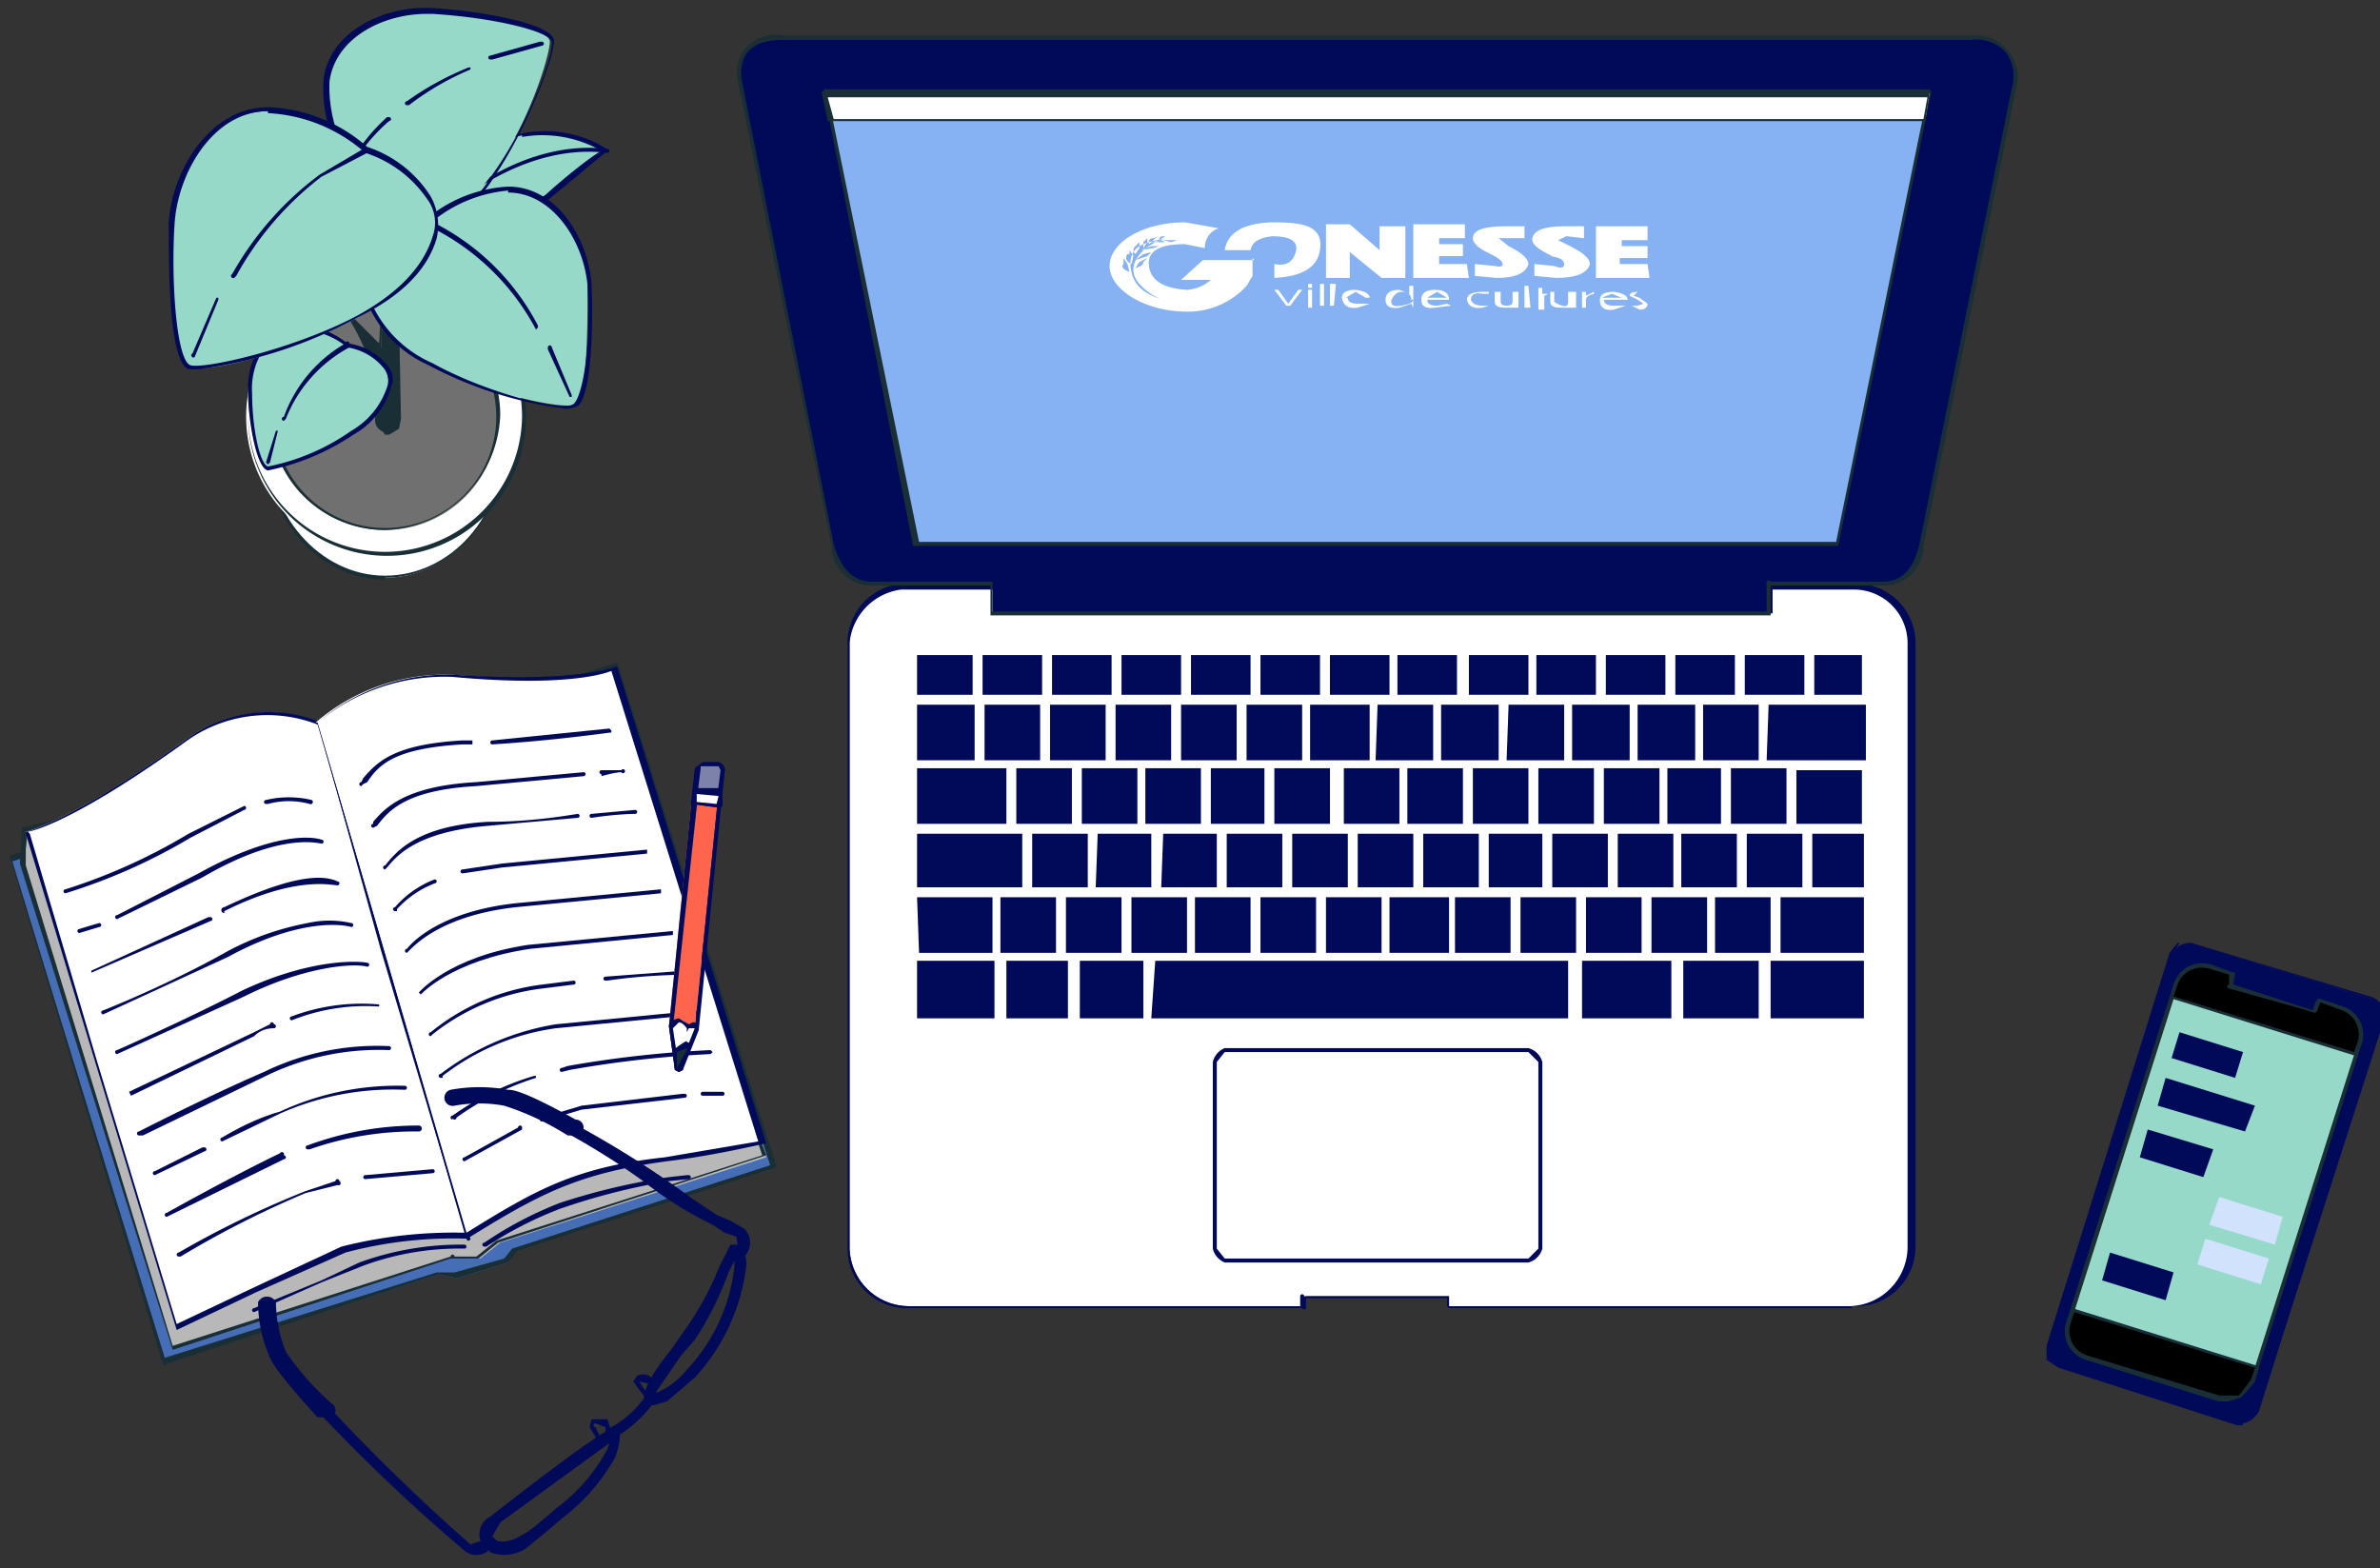 <svg xmlns="http://www.w3.org/2000/svg" data-name="illu demarches" viewBox="0 0 119.9 79"><rect x="0" y="0" width="119.9" height="79" fill="#333333" stroke="none"/><defs><clipPath id="a"><path fill="none" d="M0 0h119.9v79H0z" data-name="Rectangle 10619"/></clipPath></defs><g clip-path="url(#a)" data-name="Groupe 18763"><path fill="#fff" d="M25.4 22.2c0-3.9-2.7-7-6-7s-6 3.1-6 7 2.7 6.9 6 6.9 6-3.1 6-7" data-name="Tracé 130420"/><path fill="#1a2e35" d="M19.4 29.2c-3.4 0-6.1-3.2-6.1-7s2.7-7.1 6-7.1 6.2 3.2 6.2 7-2.7 7-6.1 7m0-13.8c-3.3 0-6 3-6 6.8s2.7 6.9 6 6.9 6-3 6-6.8-2.7-6.9-6-6.9" data-name="Tracé 130421"/><path fill="#fff" d="M26.4 21a7 7 0 1 0-7 7 7 7 0 0 0 7-7" data-name="Tracé 130422"/><path fill="#1a2e35" d="M19.4 28a7 7 0 1 1 7.1-7 7 7 0 0 1-7.1 7m0-14a6.9 6.9 0 1 0 6.9 7 7 7 0 0 0-6.9-7" data-name="Tracé 130423"/><path fill="#707070" d="M25.1 21a5.7 5.7 0 1 1-5.7-5.7 5.7 5.7 0 0 1 5.7 5.6" data-name="Tracé 130424"/><path fill="#1a2e35" d="M19.4 26.7a5.8 5.8 0 1 1 5.8-5.8 6 6 0 0 1-5.8 5.8m0-11.3a5.6 5.6 0 1 0 5.6 5.5 5.6 5.6 0 0 0-5.6-5.5" data-name="Tracé 130425"/><path fill="#1a2e35" d="M18.7 9.6s.6 2.7.7 4.1l-.2 3.8-1.5-1.4a10 10 0 0 1 1.2 3.1c.2 1.6 0 1.9 0 1.9a.6.6 0 0 0 1.1.4l.1-.4-.1-5.3a6 6 0 0 1 1.1-2.6l-1 .2Z" data-name="Tracé 130426"/><path fill="#1a2e35" d="M19.6 21.9h-.2l-.5-.7v-1.9a10 10 0 0 0-1.3-3.2V16a.1.1 0 0 1 .2 0l1.3 1.3.2-3.6-.7-4a.1.1 0 0 1 .2-.1l1.3 3.7 1-.2h.1a.1.1 0 0 1 0 .2 6 6 0 0 0-1.1 2.5l.1 5.3-.1.5zM19 21l.3.5.5-.1.1-.4-.1-5.3a6 6 0 0 1 1-2.5l-.9.2-1-2.5.5 2.7-.2 3.8a.1.1 0 0 1-.2 0l-1-1a9 9 0 0 1 1 2.7z" data-name="Tracé 130427"/><path fill="#96d9c9" d="M26.4 6.8a6 6 0 0 1 4.2.7s-1.6 1.3-3 2.3-4.6.2-4.6.2 1-2.8 3.4-3.2" data-name="Tracé 130428"/><path fill="#000a58" d="M25.6 10.5 23 10c0-.1 1-2.8 3.4-3.3a6 6 0 0 1 4.2.8v.1L27.7 10a4 4 0 0 1-2.1.6M23 10c.6.1 3.3.7 4.5-.2 1.1-1 2.4-2 2.8-2.2a6 6 0 0 0-4-.7v-.1c-2 .5-3 2.7-3.3 3.2" data-name="Tracé 130429"/><path fill="#000a58" d="M23 10.1s3.4-3.1 7.6-2.6a.1.1 0 1 1 0 .2c-4.1-.5-7.5 2.5-7.5 2.5z" data-name="Tracé 130430"/><path fill="#96d9c9" d="M17.6 8.3a7 7 0 0 1-1.2-4.2c.3-2.3 2.9-3.6 5.3-3.5s6 .8 6 1.5-1.1 4.3-3 6.8-4 3.5-5.4 2.4a5 5 0 0 1-1.7-3" data-name="Tracé 130431"/><path fill="#000a58" d="M20.7 11.8a2 2 0 0 1-1.4-.4 5 5 0 0 1-1.8-3A7 7 0 0 1 16.3 4c.3-2.4 3-3.7 5.4-3.6 2 .1 6 .7 6.2 1.6.1.7-1.3 4.4-3 6.9a6 6 0 0 1-3.9 2.8zM21.5.7c-2.2 0-4.6 1.2-4.9 3.4a7 7 0 0 0 1.2 4.2 5 5 0 0 0 1.7 3 2 2 0 0 0 1.6.3 6 6 0 0 0 3.7-2.8c1.8-2.5 3.1-6 3-6.7-.1-.5-2.8-1.2-6-1.4z" data-name="Tracé 130432"/><path fill="#000a58" d="M24.8 3h-.1a.1.1 0 0 1 0-.2l2.5-.7h.1a.1.1 0 0 1 0 .2z" data-name="Tracé 130433"/><path fill="#000a58" d="M20.5 5.3a.1.1 0 0 1 0-.2 15 15 0 0 1 3.1-1.7h.1v.1a14 14 0 0 0-3.1 1.8" data-name="Tracé 130434"/><path fill="#000a58" d="M17.6 8.5a.1.1 0 0 1 0-.2 9 9 0 0 1 1.9-2.4h.1a.1.1 0 0 1 0 .2 9 9 0 0 0-1.9 2.3" data-name="Tracé 130435"/><path fill="#96d9c9" d="M17.5 17.4a4 4 0 0 0-2.7-.8c-1.4.1-2.3 1.7-2.3 3.2s.5 3.7 1 3.8a11 11 0 0 0 4.3-1.8c1.5-1 2.2-2.5 1.5-3.3a3 3 0 0 0-1.8-1.1" data-name="Tracé 130436"/><path fill="#000a58" d="M13.5 23.7c-.6-.1-1-2.6-1-3.9-.1-1.5.7-3.2 2.3-3.4a4 4 0 0 1 2.7.9 3 3 0 0 1 2 1.1 1 1 0 0 1 .2 1.1 4 4 0 0 1-1.9 2.4 12 12 0 0 1-4.3 1.8m1.6-7h-.3c-1.4.1-2.2 1.7-2.1 3.1 0 1.8.4 3.6.8 3.7a11 11 0 0 0 4.2-1.8 4 4 0 0 0 1.8-2.2 1 1 0 0 0-.2-1 3 3 0 0 0-1.8-1 4 4 0 0 0-2.4-.9" data-name="Tracé 130437"/><path fill="#000a58" d="m13.5 23.4-.1-.1.5-1.6h.1l-.4 1.6z" data-name="Tracé 130438"/><path fill="#000a58" d="M14.3 21.2a.1.1 0 0 1 0-.2 7 7 0 0 1 3.1-3.7.1.1 0 0 1 .2 0 .1.1 0 0 1 0 .2 7 7 0 0 0-3.2 3.6" data-name="Tracé 130439"/><path fill="#96d9c9" d="M21.4 11.2a7 7 0 0 1 4.2-1.7c2.2 0 4 2.4 4 4.8s0 5.9-.7 6.1-4.5-.6-7.2-2-4-3.6-3-5.2a5 5 0 0 1 2.7-2" data-name="Tracé 130440"/><path fill="#000a58" d="M28.6 20.6a20 20 0 0 1-7-2.2 6 6 0 0 1-3.2-3.4 2 2 0 0 1 .2-1.8 5 5 0 0 1 2.8-2.1 7 7 0 0 1 4.2-1.7c2.4 0 4 2.5 4.2 4.9.1 2 0 6-.8 6.2zm-3-11a7 7 0 0 0-4.1 1.8 5 5 0 0 0-2.7 2 2 2 0 0 0-.2 1.6 6 6 0 0 0 3.2 3.3c2.7 1.5 6.4 2.4 7 2.1.5-.1 1-2.8.8-6-.2-2.3-1.8-4.7-4-4.7m-4.2 1.6" data-name="Tracé 130441"/><path fill="#000a58" d="M28.8 20h-.1l-1.1-2.4v-.1a.1.1 0 0 1 .2 0l1 2.4z" data-name="Tracé 130442"/><path fill="#000a58" d="M27 16.6a12 12 0 0 0-5.6-5.3V11a12 12 0 0 1 5.7 5.4v.1" data-name="Tracé 130443"/><path fill="#96d9c9" d="M18.4 7.6a8 8 0 0 0-4.9-2c-2.7 0-4.6 2.8-4.8 5.6s0 7 .9 7.3 5.3-.8 8.4-2.5 4.7-4.2 3.6-6a6 6 0 0 0-3.2-2.4" data-name="Tracé 130444"/><path fill="#000a58" d="M10 18.6h-.5c-1-.4-1-5-1-7.4.2-2.8 2.2-5.8 5-5.8a8 8 0 0 1 5 2 6 6 0 0 1 3.2 2.5A3 3 0 0 1 22 12q-.7 2.4-4 4a23 23 0 0 1-8 2.6m3.5-13c-2.7 0-4.5 3-4.7 5.6-.2 3 .1 7 .8 7.2s5.2-.8 8.4-2.5q3.1-1.7 3.8-4a2 2 0 0 0-.3-1.9 6 6 0 0 0-3.1-2.3 8 8 0 0 0-4.9-2" data-name="Tracé 130445"/><path fill="#000a58" d="M9.8 18a.1.1 0 0 1-.1-.2l1.2-2.8h.1v.1z" data-name="Tracé 130446"/><path fill="#000a58" d="M11.8 14a.1.1 0 0 1-.1-.2 16 16 0 0 1 4.4-5l2.2-1.3a.1.1 0 0 1 .2 0 .1.1 0 0 1 0 .2l-2.3 1.2a16 16 0 0 0-4.3 5z" data-name="Tracé 130447"/><path fill="#000a58" d="m112.7 71.6-9-2.8a1 1 0 0 1-.5-1l6.2-19.7a1 1 0 0 1 1-.6l9 2.8a1 1 0 0 1 .6 1l-6.2 19.8a1 1 0 0 1-1 .5" data-name="Tracé 130448"/><path fill="#000a58" d="M113 71.8h-.3l-9-2.9-.6-.4v-.7l6.2-19.8.4-.5h.7l9 2.7a1 1 0 0 1 .7 1.2L113.8 71a1 1 0 0 1-.8.7m-2.8-24.2h-.4l-.3.5-6.2 19.7v.6l.4.3 9 2.8a.7.7 0 0 0 1-.5l6.2-19.7a1 1 0 0 0-.5-.9l-9-2.8z" data-name="Tracé 130449"/><path fill="#96d9c9" d="m118 50.8-1.2-.4-.2.6-4.3-1.3.2-.6-1.2-.4a1.4 1.4 0 0 0-1.7.9l-5.4 17a1.4 1.4 0 0 0 1 1.8l6.6 2a1.4 1.4 0 0 0 1.7-.9l5.4-17a1.4 1.4 0 0 0-1-1.7" data-name="Tracé 130450"/><path fill="#1a2e35" d="M112.2 70.6h-.4l-6.7-2.1a1.5 1.5 0 0 1-1-1.9l5.4-17a1.5 1.5 0 0 1 1.9-1l1.1.4h.1l-.1.6 4 1.3.2-.5.1-.1 1.2.4a1.5 1.5 0 0 1 1 1.8l-5.4 17a2 2 0 0 1-1.4 1.1m-1.3-21.9a1.3 1.3 0 0 0-1.2 1l-5.4 17a1.3 1.3 0 0 0 .9 1.6l6.6 2a1.3 1.3 0 0 0 1.6-.8l5.4-17a1.3 1.3 0 0 0-.8-1.7l-1.1-.3-.2.5h-.1l-4.3-1.2a.1.1 0 0 1 0-.2l.1-.5-1-.3z" data-name="Tracé 130451"/><path d="m118.7 53.1.2-.6a1.4 1.4 0 0 0-1-1.7l-1.1-.4-.2.6-4.3-1.3.2-.6-1.2-.4a1.4 1.4 0 0 0-1.7.9l-.2.6Z" data-name="Tracé 130452"/><path fill="#1a2e35" d="m118.7 53.2-9.3-2.9.1-.7.7-.9 1.2-.1 1.1.4h.1l-.1.6 4 1.3.2-.5.1-.1 1.2.4a1.5 1.5 0 0 1 1 1.8zm-9.2-3 9.1 2.8.2-.6a1.3 1.3 0 0 0-.8-1.5l-1.1-.4-.2.5h-.1l-4.3-1.2a.1.1 0 0 1 0-.2v-.5l-1-.3a1.3 1.3 0 0 0-1.6.8Z" data-name="Tracé 130453"/><path d="m104.5 66-.3.7a1.4 1.4 0 0 0 1 1.7l6.6 2a1.4 1.4 0 0 0 1.7-.9l.2-.6Z" data-name="Tracé 130454"/><path fill="#1a2e35" d="M112.2 70.6h-.4l-6.7-2.1a1.5 1.5 0 0 1-1-1.9l.3-.6v-.1l9.3 2.9.1.1-.2.7-.7.8zm-7.7-4.5-.2.6a1.3 1.3 0 0 0 .9 1.6l6.6 2h1l.6-.8.2-.6Z" data-name="Tracé 130455"/><path fill="#000a58" d="m109.4 53.3.4-1.3 3.2 1-.4 1.3Z" data-name="Tracé 130977"/><path fill="#d1e2fc" d="m111.3 61.7.5-1.4 3.2 1-.4 1.4Z" data-name="Tracé 130978"/><path fill="#d1e2fc" d="m110.7 63.7.4-1.3 3.2 1-.4 1.3Z" data-name="Tracé 130979"/><path fill="#000a58" d="m107.8 58.3.4-1.4 3.3 1-.5 1.4Z" data-name="Tracé 130980"/><path fill="#000a58" d="m105.9 64.5.4-1.4 3.2 1-.4 1.4Z" data-name="Tracé 130981"/><path fill="#000a58" d="m108.7 55.7.4-1.4 4.5 1.4-.5 1.3Z" data-name="Tracé 130982"/><path fill="#466eb6" d="M39 58.7 26 63l-.4.6-2.6.8-.9-.2-13.8 4.5L.6 43.3 31 33.5Z" data-name="Tracé 130456"/><path fill="#1a2e35" d="M8.4 68.7a.1.1 0 0 1-.2 0L.5 43.2v-.1L31 33.4h.1l8 25.3v.1l-13 4.2-.5.6-2.6.8-.9-.2zM.6 43.4l7.7 25L22 64.1h.9l2.5-.7.4-.5 13-4.2-8-25Z" data-name="Tracé 130457"/><path fill="#b8b8b8" d="m38.6 58.3-.2-.7-8-22.7-29 7-.2 1.7 7.5 24.3 14.1-4.6 1.4.1 1-.8Z" data-name="Tracé 130458"/><path fill="#1a2e35" d="M8.7 68 1 43.5l.1-1.7v-.1l29.2-7 8 22.7.3.8-13.5 4.4-1 .8h-1.4zM1.3 43.6l7.4 24.2 14-4.5a.1.1 0 0 1 .2 0H24l1-.8 13.4-4.3-.2-.6-8-22.6-28.9 7Z" data-name="Tracé 130459"/><path fill="#fff" d="m16 36.4 7.6 25.8a20 20 0 0 0-6.4.7c-3.4 1.3-5.3 2.7-8.3 4l-7.6-25s2.3-.5 8-4.6a7 7 0 0 1 6.8-.9" data-name="Tracé 130460"/><path fill="#000a58" d="M8.9 67 1.3 42v-.1c.1 0 2.4-.6 8-4.6a7 7 0 0 1 6.9-.9l7.5 26a.1.1 0 0 1-.2 0 21 21 0 0 0-6.1.7l-4.5 2zM1.5 42l3.4 11.5 4 13.2 3.8-1.8 4.5-2.1a23 23 0 0 1 6.2-.7L16 36.5a7 7 0 0 0-6.7.9c-5 3.6-7.3 4.4-7.9 4.5" data-name="Tracé 130461"/><path fill="#fff" d="m16 36.4 7.5 25.8c3.4-2 5.4-3.2 10-3.8 2.5-.3 4.9-.8 4.9-.8l-7.5-23.9s-2 .8-8 .3a10 10 0 0 0-7 2.4" data-name="Tracé 130462"/><path fill="#000a58" d="M23.6 62.3h-.1l-4.3-14.4L16 36.4a10 10 0 0 1 7-2.4c6 .4 8-.4 8-.4h.1l7.5 24c-.1 0-2.5.6-5 .9-4.5.6-6.5 1.7-9.9 3.8M16 36.4l7.5 25.7c3.4-2.1 5.4-3.3 10-3.8l4.7-.8-7.4-23.7c-.5.2-2.6.8-8 .3a10 10 0 0 0-6.8 2.3" data-name="Tracé 130463"/><path fill="#000a58" d="M13.4 40.5a.1.1 0 0 1 0-.2 5 5 0 0 1 2.3 0 .1.1 0 0 1-.1.2 4 4 0 0 0-2.1 0" data-name="Tracé 130464"/><path fill="#000a58" d="M3.3 45a.1.1 0 0 1 0-.2A29 29 0 0 0 9.5 42l2.8-1.4a.1.1 0 1 1 0 .2l-2.7 1.4A29 29 0 0 1 3.3 45" data-name="Tracé 130465"/><path fill="#000a58" d="M5.9 46.3a.1.1 0 0 1 0-.2L10 44c3.6-2 5.6-1.9 6.2-1.7a.1.1 0 1 1 0 .2c-.5-.1-2.4-.4-6 1.7z" data-name="Tracé 130466"/><path fill="#000a58" d="M4 47a.1.1 0 0 1 0-.2s.3-.1 1-.3a.1.1 0 0 1 0 .2z" data-name="Tracé 130467"/><path fill="#000a58" d="M11.3 46a.1.1 0 0 1 0-.3q4.2-2 5.7-1.3a.1.1 0 1 1 0 .2c-.3 0-2.1-.5-5.7 1.3" data-name="Tracé 130468"/><path fill="#000a58" d="M4.6 49v-.1l5.9-2.7h.1a.1.1 0 0 1 0 .2z" data-name="Tracé 130469"/><path fill="#000a58" d="M5.2 51.1a.1.1 0 0 1 0-.2s3.3-1.3 6.3-3a14 14 0 0 1 4-1.4 5 5 0 0 1 2.2 0 .1.1 0 1 1 0 .2c-.7-.2-2.9-.3-6.2 1.5z" data-name="Tracé 130470"/><path fill="#000a58" d="M5.9 53.1a.1.1 0 0 1 0-.2s3.4-1.5 6.3-3c3.4-1.6 5.8-1.5 6.3-1.4a.1.1 0 1 1 0 .2c-.7-.2-3.2 0-6.2 1.5z" data-name="Tracé 130471"/><path fill="#000a58" d="M14.7 51.4a.1.1 0 0 1 0-.2 10 10 0 0 1 4.4-.6v.1H19a10 10 0 0 0-4.3.7" data-name="Tracé 130472"/><path fill="#000a58" d="m6.6 55.2-.1-.2 6.3-3 .8-.4a.1.1 0 0 1 .2 0 .1.1 0 0 1 0 .2q-.6 0-1 .4z" data-name="Tracé 130473"/><path fill="#000a58" d="M7.2 57.2H7a.1.1 0 0 1 0-.2s3.5-1.8 6.3-3a13 13 0 0 1 6.3-1.3.1.1 0 1 1 0 .2 13 13 0 0 0-6.2 1.3z" data-name="Tracé 130474"/><path fill="#000a58" d="M11.2 57.5a.1.1 0 0 1 0-.2q1.5-.9 2.9-1.3a14 14 0 0 1 6.3-1.3.1.1 0 1 1 0 .2 14 14 0 0 0-6.3 1.2z" data-name="Tracé 130475"/><path fill="#000a58" d="M7.8 59.2a.1.1 0 0 1 0-.2l2.4-1.2h.1a.1.1 0 0 1 0 .2z" data-name="Tracé 130476"/><path fill="#000a58" d="M15.5 57.9a.1.1 0 0 1 0-.2 16 16 0 0 1 5.6-1 .1.1 0 1 1 0 .3 16 16 0 0 0-5.5.9" data-name="Tracé 130477"/><path fill="#000a58" d="M8.4 61.3a.1.1 0 0 1 0-.2s3.2-1.8 5.7-3a.1.1 0 0 1 .2.1.1.1 0 0 1 0 .2z" data-name="Tracé 130478"/><path fill="#000a58" d="M18.4 59.4a.1.1 0 0 1 0-.2l3.4-.3a.1.1 0 0 1 0 .2z" data-name="Tracé 130479"/><path fill="#000a58" d="M9 63.3a.1.1 0 0 1 0-.2 49 49 0 0 1 6.4-3.1l1.5-.5a.1.1 0 0 1 .2 0 .1.1 0 0 1-.1.2l-1.6.4a49 49 0 0 0-6.3 3.2" data-name="Tracé 130480"/><path fill="#000a58" d="M18.2 39.6a.1.1 0 0 1 0-.2l.1-.2c.7-.8 1.5-1.7 5-1.9h.5v.2h-.5c-3.4.2-4.2 1-4.8 1.9l-.2.1" data-name="Tracé 130481"/><path fill="#000a58" d="M24.8 37.5a.1.1 0 0 1 0-.2l5.9-.6.1.1v.1c-.1 0-2.8.4-6 .6" data-name="Tracé 130482"/><path fill="#000a58" d="M18.8 41.7a.1.1 0 0 1 0-.2v-.1c.6-.7 1.6-1.8 5.2-2l5.4-.5a.1.1 0 1 1 0 .2l-5.4.5c-3.5.2-4.4 1.2-5 2z" data-name="Tracé 130483"/><path fill="#000a58" d="M30.3 39a.1.1 0 0 1 0-.2h1a.1.1 0 1 1 0 .1s-.3 0-1 .2" data-name="Tracé 130484"/><path fill="#000a58" d="M19.4 43.8a.1.1 0 0 1 0-.2c.5-.6 1.5-2 5.2-2.2q2.1 0 4.5-.4a.1.1 0 1 1 0 .2l-4.5.4c-3.6.3-4.6 1.5-5.1 2.1z" data-name="Tracé 130485"/><path fill="#000a58" d="M29.8 41.2a.1.1 0 0 1 0-.2l2.2-.2a.1.1 0 1 1 0 .2s-.9 0-2.2.2" data-name="Tracé 130486"/><path fill="#000a58" d="M20 45.9h-.1a.1.1 0 0 1 0-.2 5 5 0 0 1 2-1.4.1.1 0 0 1 0 .2 5 5 0 0 0-1.9 1.3" data-name="Tracé 130487"/><path fill="#000a58" d="M23.3 44a.1.1 0 0 1 0-.2l2-.3 7.3-.7v.2l-7.3.7z" data-name="Tracé 130488"/><path fill="#000a58" d="M20.5 48a.1.1 0 0 1 0-.2c.3-.4 1.8-1.9 5.5-2.3l7.3-.7v.2l-7.3.7c-3.6.4-5 1.8-5.4 2.2" data-name="Tracé 130489"/><path fill="#000a58" d="M21.1 50s1.5-1.8 5.5-2.4l7.3-.7v.2l-7.2.7c-4 .6-5.5 2.3-5.5 2.3" data-name="Tracé 130490"/><path fill="#000a58" d="M21.7 52.2a.1.1 0 0 1 0-.2 11 11 0 0 1 5.6-2.4l1.6-.2a.1.1 0 1 1 0 .2l-1.6.2a11 11 0 0 0-5.5 2.3z" data-name="Tracé 130491"/><path fill="#000a58" d="M30.5 49.4a.1.1 0 0 1 0-.2l4-.3h.1a.1.1 0 0 1 0 .2s-2 0-4 .3" data-name="Tracé 130492"/><path fill="#000a58" d="M22.3 54.3h-.1a.1.1 0 0 1 0-.2 13 13 0 0 1 5.8-2.5l7.2-.7v.2l-7.2.7a12 12 0 0 0-5.7 2.4" data-name="Tracé 130493"/><path fill="#000a58" d="M22.8 56.4a.1.1 0 0 1 0-.2 14 14 0 0 1 4.1-2h.1v.1a14 14 0 0 0-4 2 .1.1 0 0 1-.2 0" data-name="Tracé 130494"/><path fill="#000a58" d="M28.3 54a.1.1 0 0 1 0-.2l.3-.1a56 56 0 0 1 7.2-.8l.1.1-.1.1a56 56 0 0 0-7.1.8z" data-name="Tracé 130495"/><path fill="#000a58" d="M23.4 58.5a.1.1 0 0 1 0-.2l2.7-1.5a.1.1 0 0 1 .2 0v.1z" data-name="Tracé 130496"/><path fill="#000a58" d="M27.3 56.5a.1.1 0 0 1 0-.2l2-.6 5.1-.6h.1a.1.1 0 0 1 0 .2l-5.2.6z" data-name="Tracé 130497"/><path fill="#000a58" d="M35.4 55.2a.1.1 0 0 1 0-.2h1a.1.1 0 0 1 0 .2s-.4 0-1 0" data-name="Tracé 130498"/><path fill="#000a58" d="M12.8 66.1a.1.1 0 0 1 0-.2l3.4-1.4 1.9-.9a15 15 0 0 1 5.3-.9.1.1 0 0 1 0 .2 14 14 0 0 0-5.2.9l-2 .8z" data-name="Tracé 130499"/><path fill="#000a58" d="M24.5 62.8h-.1a.1.1 0 0 1 0-.2 19 19 0 0 1 3.8-2 33 33 0 0 1 5.5-1.3l.9-.1h.1a.1.1 0 0 1 0 .2l-1 .1a33 33 0 0 0-5.5 1.4 19 19 0 0 0-3.7 1.9" data-name="Tracé 130500"/><path fill="#ff644c" d="m35 51.8-.7 2H34l-.3-2.1 1.3-13 .3-.2h.8a.3.3 0 0 1 .2.4Z" data-name="Tracé 130501"/><path fill="#000a58" d="m34.2 54-.2-.1-.3-2.2 1.3-13 .4-.3h.8a.4.4 0 0 1 .3.5l-1.3 13-.8 2zm-.3-2.2.3 2 .8-2 1.3-12.9-.1-.2h-.9v.1Z" data-name="Tracé 130502"/><path fill="#7d82aa" d="m36.3 40.6.1-1.8-.2-.3h-.8l-.3.2-.1 1.7Z" data-name="Tracé 130503"/><path fill="#000a58" d="m36.3 40.7-1.5-.2.2-1.8.4-.3h.8a.4.4 0 0 1 .3.5Zm-1.2-.4 1 .1.2-1.6-.1-.2h-.9v.1Z" data-name="Tracé 130504"/><path fill="#fff" d="m34.3 53.8.8-2-.2-.2-.3.1s-.1-.4-.4-.3l-.4.3.3 2.1z" data-name="Tracé 130505"/><path fill="#000a58" d="m34.2 54-.2-.1-.3-2.2q0-.3.5-.4l.5.3.2-.1q.3 0 .3.3l-.8 2v.1zm-.3-2.2.3 2 .8-2h-.3l-.1.2v-.2s-.2-.3-.4-.3z" data-name="Tracé 130506"/><path fill="#1a2e35" d="m34 53 .1.8h.1l.5-1-.1-.2-.6.3" data-name="Tracé 130507"/><path fill="#000a58" d="m34.2 54-.2-.1-.1-1q.8-.6.7-.4.2 0 .2.3l-.4 1v.1zm-.1-1v.8l.5-.9v-.1z" data-name="Tracé 130508"/><path fill="#fff" d="M35 39.8v.6l1.2.2.1-.7Z" data-name="Tracé 130509"/><path fill="#000a58" d="m36.3 40.7-1.4-.2v-.8h1.4v.1h.1v.8zm-1.2-.3 1 .1.1-.4-1.1-.1Z" data-name="Tracé 130510"/><path fill="#000a58" d="m33.6 70.6-.7.2-.4-.2q-.3-.6 1.3-2.6l.7-1a15 15 0 0 0 1.7-3.1l.6-1.2h.4q.4.4.4 1a10 10 0 0 1-2.6 5.7zm-.6-.4a4 4 0 0 0 1.6-1.2 9 9 0 0 0 2.4-5.2v-.3l-.3.6a16 16 0 0 1-1.7 3.4l-.7.8zm4.3-6.5" data-name="Tracé 130511"/><path fill="#000a58" d="M26.5 78a2 2 0 0 1-1.8.2l-.5-.6a1 1 0 0 1 .5-1.2s5.6-4.4 6.1-4.4l.4.2q.1.3-.2 1.2a10 10 0 0 1-2.7 3.1l-.7.6zm4.2-5.3-5.5 4-.4.7.2.2q.8.3 2.3-1l.7-.6a9 9 0 0 0 2.6-3zm.1.5" data-name="Tracé 130512"/><path fill="#000a58" d="m31 72.6-.4-.1V72a5 5 0 0 0 2-1.8l.3-.2a.3.3 0 0 1 .2.4 6 6 0 0 1-2.1 2" data-name="Tracé 130513"/><path fill="#000a58" d="M16.5 71.4H16c-2.1-2.3-2.3-2.8-2.4-3a7 7 0 0 1-.6-2.8.5.5 0 0 1 .9 0 7 7 0 0 0 .5 2.5 14 14 0 0 0 2.3 2.6.4.4 0 0 1 0 .7z" data-name="Tracé 130514"/><path fill="#000a58" d="M24.5 78.2a1 1 0 0 1-1 0 90 90 0 0 1-7.4-7v-.4h.4a98 98 0 0 0 7.2 7l.6-.2h.4v.4z" data-name="Tracé 130515"/><path fill="#000a58" d="M29 57.2h-.4a14 14 0 0 0-3.2-1.5 7 7 0 0 0-2.5 0 .4.4 0 1 1-.2-.8 8 8 0 0 1 2.9 0c.2 0 .7 0 3.4 1.5a.4.4 0 0 1 0 .8" data-name="Tracé 130516"/><path fill="#000a58" d="M37.5 63.4h-.3V63l-.1-.7-.6-.2-.6-.4a19 19 0 0 1-3.5-2.2q-1.8-1.3-3.8-2.4v-.4l.3-.1a50 50 0 0 1 6 3.8l1.2.8.7.3.7.4a1 1 0 0 1 0 1.4z" data-name="Tracé 130517"/><path fill="#000a58" d="M30.4 72.7h-.2l-.5-.8.1-.4h.8l.2.6zm-.4-1a.1.1 0 0 0 0 .2l.3.6.2-.4v-.2z" data-name="Tracé 130518"/><path fill="#000a58" d="M32.8 70.4h-.3l-.6-.8.2-.3q.5-.2.8.2v.8zm-.6-.8.4.6.1-.2v-.3z" data-name="Tracé 130519"/><path fill="#fff" d="M93.5 29.5h-48a3 3 0 0 0-2.7 2.8v30.5a3 3 0 0 0 3 3h20v-.5H73v.5h20.3a3 3 0 0 0 3-3V32.3a3 3 0 0 0-2.8-2.8" data-name="Tracé 130520"/><path fill="#000a58" d="M93.3 65.9H73l-.1-.1v-.4h-7.1v.4a.1.1 0 0 1-.2.1H45.8a3 3 0 0 1-3.1-3.1V32.3a3 3 0 0 1 2.8-2.9h48a3 3 0 0 1 3 2.9v30.5a3 3 0 0 1-3.2 3m-20.3 0h20.2a3 3 0 0 0 2.9-3V32.4a2.7 2.7 0 0 0-2.7-2.7h-48a3 3 0 0 0-2.6 2.7v30.5a3 3 0 0 0 3 2.9h19.7v-.5a.1.1 0 0 1 .2 0H73Z" data-name="Tracé 130521"/><path fill="#fff" d="M77 63.5H61.7l-.5-.6v-9.4l.5-.6H77l.6.6v9.4z" data-name="Tracé 130522"/><path fill="#000a58" d="M77 63.6H61.7a1 1 0 0 1-.6-.7v-9.4a1 1 0 0 1 .6-.7H77a1 1 0 0 1 .7.7v9.4a1 1 0 0 1-.7.7M61.7 53l-.4.5v9.4l.4.5H77l.5-.5v-9.4L77 53Z" data-name="Tracé 130523"/><path fill="#000a58" d="M60 33h3v2h-3z" data-name="Rectangle 10556"/><path fill="#000a58" d="M50.4 45.2h2.8V48h-2.8z" data-name="Rectangle 10557"/><path fill="#000a58" d="M62.8 35.5h2.8v2.8h-2.8z" data-name="Rectangle 10558"/><path fill="#000a58" d="M56.5 33h3v2h-3z" data-name="Rectangle 10559"/><path fill="#000a58" d="M66 35.5h3v2.8h-3z" data-name="Rectangle 10560"/><path fill="#000a58" d="M63.5 33h3v2h-3z" data-name="Rectangle 10561"/><path fill="#000a58" d="M46.2 42h5.3v2.7h-5.3z" data-name="Rectangle 10562"/><path fill="#000a58" d="M56.2 35.5H59v2.8h-2.8z" data-name="Rectangle 10563"/><path fill="#000a58" d="M46.2 45.2H50V48h-3.7z" data-name="Rectangle 10564"/><path fill="#000a58" d="M67 33h3v2h-3z" data-name="Rectangle 10565"/><path fill="#000a58" d="M49.6 35.5h2.8v2.8h-2.8z" data-name="Rectangle 10566"/><path fill="#000a58" d="M49.5 33h3v2h-3z" data-name="Rectangle 10567"/><path fill="#000a58" d="M53 33h3v2h-3z" data-name="Rectangle 10568"/><path fill="#000a58" d="M52.9 35.5h2.8v2.8h-2.8z" data-name="Rectangle 10569"/><path fill="#000a58" d="M59.5 35.5h2.8v2.8h-2.8z" data-name="Rectangle 10570"/><path fill="#000a58" d="M80.9 33h3v2h-3z" data-name="Rectangle 10571"/><path fill="#000a58" d="M84.4 33h3v2h-3z" data-name="Rectangle 10572"/><path fill="#000a58" d="M82.5 35.5h2.9v2.8h-2.9z" data-name="Rectangle 10573"/><path fill="#000a58" d="M85.8 35.5h2.8v2.8h-2.8z" data-name="Rectangle 10574"/><path fill="#000a58" d="M89.7 45.2h4.2V48h-4.2z" data-name="Rectangle 10575"/><path fill="#000a58" d="M87.9 33h3v2h-3z" data-name="Rectangle 10576"/><path fill="#000a58" d="M46.2 35.5h2.9v2.8h-2.9z" data-name="Rectangle 10577"/><path fill="#000a58" d="M70.4 33h3v2h-3z" data-name="Rectangle 10578"/><path fill="#000a58" d="M74 33h3v2h-3z" data-name="Rectangle 10579"/><path fill="#000a58" d="M72.6 35.5h2.9v2.8h-2.9z" data-name="Rectangle 10580"/><path fill="#000a58" d="M79.2 35.5h2.9v2.8h-2.9z" data-name="Rectangle 10581"/><path fill="#000a58" d="M69.4 35.5h2.8v2.8h-2.9z" data-name="Rectangle 10582"/><path fill="#000a58" d="M76 35.5h2.8v2.8h-2.9z" data-name="Rectangle 10583"/><path fill="#000a58" d="M77.4 33h3v2h-3z" data-name="Rectangle 10584"/><path fill="#000a58" d="M73.3 45.2h2.8V48h-2.8z" data-name="Rectangle 10585"/><path fill="#000a58" d="M88 42h2.8v2.7H88z" data-name="Rectangle 10586"/><path fill="#000a58" d="M84.7 42h2.8v2.7h-2.8z" data-name="Rectangle 10587"/><path fill="#000a58" d="M86.4 45.2h2.8V48h-2.8z" data-name="Rectangle 10588"/><path fill="#000a58" d="M83.2 45.2H86V48h-2.8z" data-name="Rectangle 10589"/><path fill="#000a58" d="M76.6 45.2h2.8V48h-2.8z" data-name="Rectangle 10590"/><path fill="#000a58" d="M79.9 45.2h2.8V48h-2.8z" data-name="Rectangle 10591"/><path fill="#000a58" d="M81.5 42h2.8v2.7h-2.8z" data-name="Rectangle 10592"/><path fill="#000a58" d="M78.2 42H81v2.7h-2.8z" data-name="Rectangle 10593"/><path fill="#000a58" d="M91.4 33h2.4v2h-2.4z" data-name="Rectangle 10594"/><path fill="#000a58" d="M46.2 33H49v2h-2.8z" data-name="Rectangle 10595"/><path fill="#000a58" d="M79.7 48.4h4.5v2.9h-4.5z" data-name="Rectangle 10596"/><path fill="#000a58" d="M50.7 48.4h3.1v2.9h-3.1z" data-name="Rectangle 10597"/><path fill="#000a58" d="M54.4 48.4h3.2v2.9h-3.2z" data-name="Rectangle 10598"/><path fill="#000a58" d="M58.2 48.4H79v2.9H58z" data-name="Rectangle 10599"/><path fill="#000a58" d="M89.2 48.4h4.7v2.9h-4.7z" data-name="Rectangle 10600"/><path fill="#000a58" d="M84.8 48.4h3.8v2.9h-3.8z" data-name="Rectangle 10601"/><path fill="#000a58" d="M46.2 48.4h3.9v2.9h-3.9z" data-name="Rectangle 10602"/><path fill="#000a58" d="M89.1 35.5H94v2.8h-5z" data-name="Rectangle 10603"/><path fill="#000a58" d="M91.3 42h2.6v2.7h-2.6z" data-name="Rectangle 10604"/><path fill="#000a58" d="M90.5 41.5H90v-2.8h-2.8v2.8h-.5v-2.8H84v2.8h-.4v-2.8h-2.8v2.8h-.5v-2.8h-2.8v2.8H77v-2.8h-2.8v2.8h-.5v-2.8h-2.8v2.8h-.4v-2.8h-2.8v2.8H67v-2.8h-2.8v2.8h-.5v-2.8H61v2.8h-.5v-2.8h-2.8v2.8h-.4v-2.8h-2.8v2.8H54v-2.8h-2.8v2.8h-.5v-2.8h-4.5v2.8h47.6v-2.7h-3.3Z" data-name="Tracé 130524"/><path fill="#000a58" d="M65.1 42h2.8v2.7h-2.8z" data-name="Rectangle 10605"/><path fill="#000a58" d="M75 42h2.7v2.7H75z" data-name="Rectangle 10606"/><path fill="#000a58" d="M58.6 42h2.7v2.7h-2.8z" data-name="Rectangle 10607"/><path fill="#000a58" d="M60.2 45.2H63V48h-2.8z" data-name="Rectangle 10608"/><path fill="#000a58" d="M61.8 42h2.8v2.7h-2.8z" data-name="Rectangle 10609"/><path fill="#000a58" d="M55.3 42H58v2.7h-2.8z" data-name="Rectangle 10610"/><path fill="#000a58" d="M53.7 45.2h2.8V48h-2.8z" data-name="Rectangle 10611"/><path fill="#000a58" d="M57 45.2h2.8V48H57z" data-name="Rectangle 10612"/><path fill="#000a58" d="M68.4 42h2.8v2.7h-2.8z" data-name="Rectangle 10613"/><path fill="#000a58" d="M70 45.2h3V48h-3z" data-name="Rectangle 10614"/><path fill="#000a58" d="M71.7 42h2.8v2.7h-2.8z" data-name="Rectangle 10615"/><path fill="#000a58" d="M63.5 45.2h2.8V48h-2.8z" data-name="Rectangle 10616"/><path fill="#000a58" d="M66.8 45.2h2.8V48h-2.8z" data-name="Rectangle 10617"/><path fill="#000a58" d="M52 42h2.8v2.7H52z" data-name="Rectangle 10618"/><path fill="#000a58" d="M99.4 2h-60c-1.2 0-2.4.5-2.1 2.2L42 27.5a2 2 0 0 0 1.8 1.9H50v1.5h39.3v-1.5H95a2 2 0 0 0 1.8-2l4.7-23.1c.3-1.7-.9-2.4-2.1-2.4" data-name="Tracé 130525"/><path fill="#1a2e35" d="M89.2 31H49.9v-1.5h-6a2 2 0 0 1-2-2L37.2 4.2a2 2 0 0 1 .3-1.7 2 2 0 0 1 2-.7h59.9a2 2 0 0 1 1.8.8 2 2 0 0 1 .4 1.7l-4.7 23.2a2 2 0 0 1-2 2h-5.7zM50 30.8h39v-1.4a.1.1 0 0 1 .2-.1H95q1.3-.1 1.7-1.9l4.7-23.2a2 2 0 0 0-.3-1.5 2 2 0 0 0-1.7-.7h-60a2 2 0 0 0-1.8.7 2 2 0 0 0-.2 1.5L42 27.4q.5 1.8 1.8 1.9H50Z" data-name="Tracé 130526"/><path fill="#86b1f2" d="M92.6 27.4H46.2L41.6 4.7h55.6Z" data-name="Tracé 130527"/><path fill="#1a2e35" d="M92.6 27.5H46L41.5 4.6v-.1h55.7l.1.1zm-46.3-.2h46.2l4.6-22.5H41.7Z" data-name="Tracé 130528"/><path fill="#fff" d="m97 6 .2-1.3H41.6l.2 1.3Z" data-name="Tracé 130529"/><path fill="#1a2e35" d="M97 6.1H41.7l-.3-1.4v-.1h55.8v.1zM42 6h54.9l.2-1.1H41.7Z" data-name="Tracé 130530"/><path fill="#fff" d="M65.6 14.6h-.2l-.5.7-.5-.7h-.2l.6.8h.2Zm.5-.3h-.2v.2h.2Zm0 .3h-.2v.9h.2Zm.6-.3h-.2v1.1h.2Zm.6 0H67v1.1h.2Zm1.7 1h-.6q-.5 0-.5-.3H69q0-.3-.7-.4-.7 0-.7.4.1.6.8.5zm-.7-.6.5.3h-1zm2.9.8v-1.1H71v.4l-.5-.2q-.7 0-.7.5t.7.4l.6-.2Zm0-.4q0 .2-.6.3t-.5-.3q.2-.4.5-.4.5 0 .5.4m2 .3-.2-.1-.5.1q-.5 0-.5-.3H73q0-.5-.7-.5t-.7.5.7.4zm-.7-.7.5.3h-1zm2.6.7h-.3q-.5 0-.6-.3 0-.4.6-.3h.3v-.1h-.3q-.8 0-.8.4.1.5.8.4zm1.3.1h.2v-.8h-.3v.5q0 .2-.3.2t-.3-.2v-.5h-.3v.5q0 .3.5.3zm.7-1.1h-.2v1.1h.3Zm1 .4h-.3v-.3h-.2v.3h-.1.1v.8h.3v-.7Zm1.2.7h.2v-.8H79v.5q0 .3-.3.2t-.4-.2v-.5h-.2v.5q0 .3.5.3zm.7-.4q0-.2.4-.3v-.1l-.4.2v-.2h-.2v.8h.2Zm2 .3h-.6q-.5 0-.5-.3H82q0-.3-.7-.4-.7 0-.7.4 0 .6.7.5zm-.7-.6.5.2h-1zm1.3-.1q-.4 0-.4.2l.4.2.3.2-.3.1h-.3l.4.2q.4 0 .4-.3l-.4-.3-.3-.1zh.2z" data-name="Tracé 130531"/><path fill="#fff" d="M64 11.2q-2.1.1-2.3 1.4H63q.1-.6 1.1-.7 1.3 0 1.2.7-.2.9-1.1.7v.7q2.1-.1 2.3-1.4c.2-1.3-1-1.4-2.4-1.4" data-name="Tracé 130532"/><path fill="#fff" d="M69.5 12.6 68 11.3h-1.2V14H68v-1.3l1.6 1.3h1.2v-2.6h-1.3Z" data-name="Tracé 130533"/><path fill="#fff" d="M73.9 13.3h-1.4v-.4h1.2v-.6h-1.2V12h1.3v-.7h-2.6V14H74Z" data-name="Tracé 130534"/><path fill="#fff" d="M77 13.3q0-.4-1-.9l-.5-.4h1.3v-.6h-1q-1.6 0-1.6.6 0 .4.9.8.6.3.6.5t-.4.1l-1-.1v.6l1.1.1q1.4 0 1.6-.7" data-name="Tracé 130535"/><path fill="#fff" d="M78.1 12.9q.7.1.7.4t-.5.1l-1-.1v.6l1.1.1q1.5 0 1.7-.7 0-.4-1-.9l-.6-.3.4-.2.9.1v-.6h-1q-1.5 0-1.6.6-.1.4 1 .9" data-name="Tracé 130536"/><path fill="#fff" d="M83 13.3h-1.4V13H83v-.6h-1.3v-.3H83v-.7h-2.6V14h2.7Z" data-name="Tracé 130537"/><path fill="#fff" d="M63.2 13.1h-2.6l-1.1 1H61a2 2 0 0 1-1.2.5q-1.7-.1-1.9-1.1c-.2-1 .8-1.2 1.8-1.2l1 .2a1 1 0 0 1 .7-1l-1.7-.3c-2.1 0-3.8 1-3.8 2.2s1.8 2.3 3.9 2.3a4 4 0 0 0 3-1.3l.3-.5V13Zm-5.4-.2-.6.2.4-.3.4-.1zm0 .1-.2.2q0 .2-.4.3l.2-.3zm.3-.5-.6.1.5-.2h.4zm.2-.2-.5.1zh.4zm.4-.1H58l.5-.1zm.3 0-.4-.1h.7zm-.3-.3.3-.1zl-.3.2q0-.2.2-.2m-.5.1.3-.1-.2.1-.3.3a.2.2 0 0 1 .2-.3m-.5.2.2-.2v.2l-.2.3zm-.4.2.2-.2v.3l-.2.3q-.2-.2 0-.4m-.3 1.3q-.5-.2-.3-.4V13l.2.3zm0-.9v-.2l.2.3-.1.4q-.4-.2-.2-.5m3 2.5q-2.5-.2-2.8-1.6c-.3-1.4.8-1.5 1.8-1.7h.7-.7c-1 .2-2.3 1.3-1.4 2.3a3 3 0 0 0 2.4 1" data-name="Tracé 130538"/></g></svg>